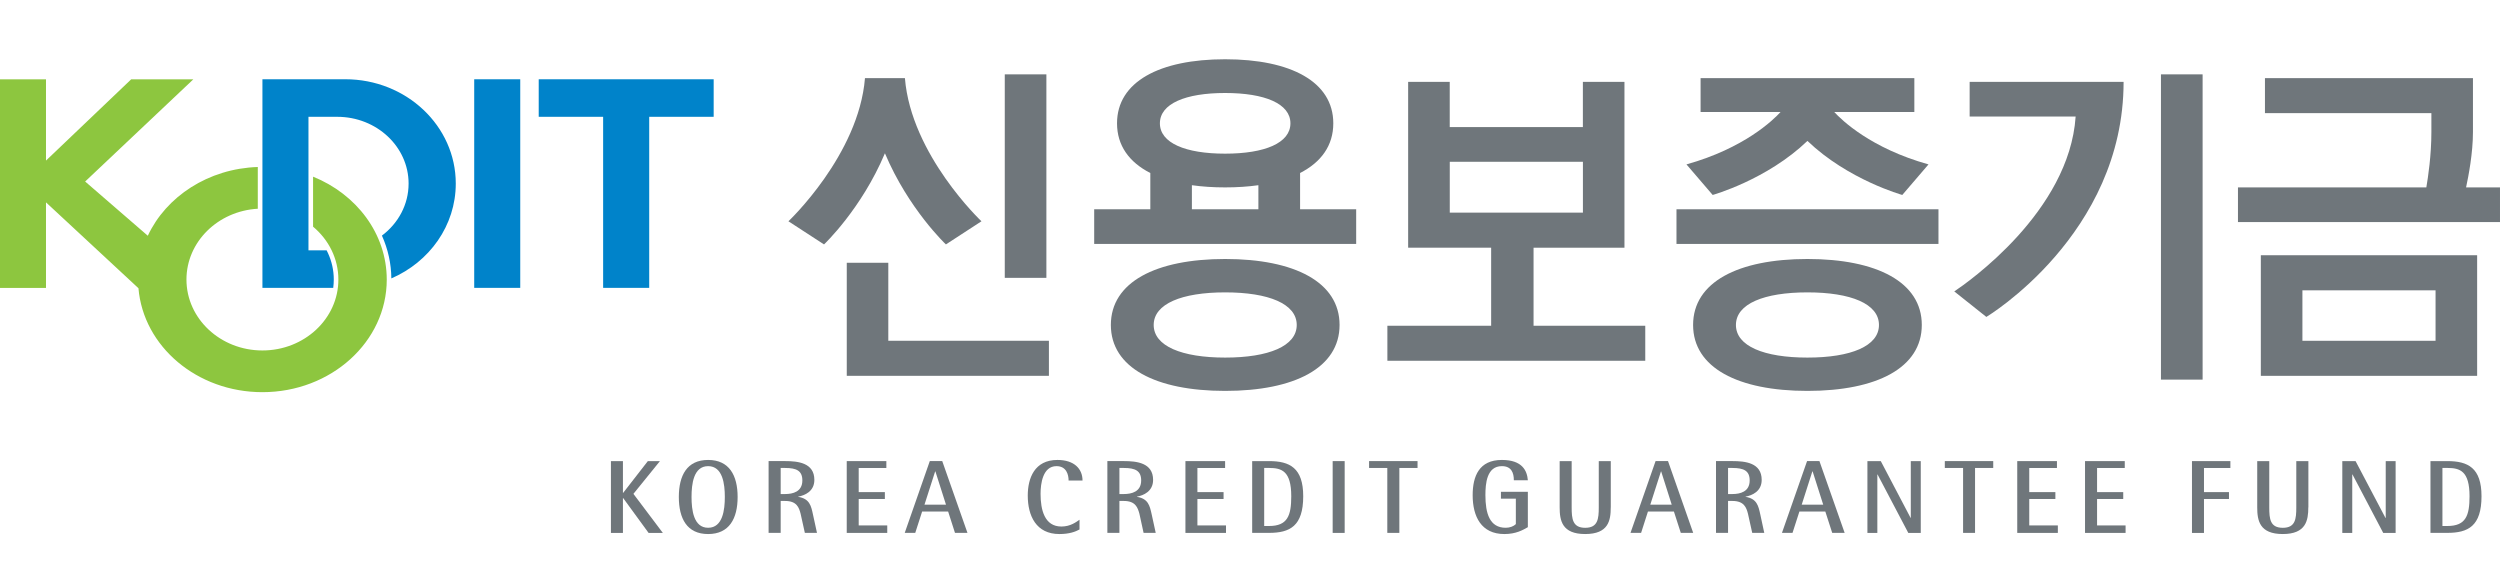 <svg width="323" height="75" viewBox="0 0 323 75" fill="none" xmlns="http://www.w3.org/2000/svg">
<rect x="0" y="0" width="323" height="75" fill="#333333" stroke="none"/>
<g clip-path="url(#clip0_1_18362)">
<rect width="323" height="75" fill="white"/>
<g clip-path="url(#clip1_1_18362)">
<path d="M78.932 59.575H80.483V63.678H80.513L83.702 59.575H85.264L81.838 63.806L85.638 68.852H83.798L80.513 64.351H80.483V68.852H78.932V59.575Z" fill="#6F767B"/>
<path d="M89.347 64.21C89.347 62.57 89.59 60.226 91.49 60.226C93.39 60.226 93.648 62.57 93.648 64.21C93.648 65.849 93.39 68.188 91.49 68.188C89.595 68.188 89.347 65.849 89.347 64.21ZM91.49 68.999C94.219 68.999 95.301 66.993 95.301 64.21C95.301 61.426 94.219 59.425 91.49 59.425C88.756 59.425 87.705 61.43 87.705 64.21C87.705 66.993 88.756 68.999 91.49 68.999Z" fill="#6F767B"/>
<path d="M100.864 60.461H101.44C102.911 60.461 103.664 60.823 103.664 62.077C103.664 63.538 102.426 63.831 101.44 63.831H100.864V60.461ZM99.308 68.849H100.864V64.724H101.44C102.951 64.724 103.234 65.585 103.437 66.372L103.987 68.849H105.554L105.028 66.436C104.796 65.351 104.594 64.426 103.128 64.193V64.165C103.962 64.014 105.215 63.497 105.215 62.004C105.215 59.783 103.078 59.573 101.435 59.573H99.303V68.849H99.308Z" fill="#6F767B"/>
<path d="M109.393 59.575H114.517V60.464H110.944V63.581H114.325V64.47H110.944V67.885H114.633V68.852H109.398V59.575H109.393Z" fill="#6F767B"/>
<path d="M120.822 60.905H120.853L122.222 65.204H119.443L120.822 60.905ZM116.891 68.849H118.25L119.139 66.093H122.5L123.384 68.849H124.997L121.737 59.573H120.13L116.891 68.849Z" fill="#6F767B"/>
<path d="M139.473 68.408C138.947 68.701 138.134 68.999 136.875 68.999C133.874 68.999 132.787 66.645 132.787 64.035C132.787 61.792 133.646 59.425 136.623 59.425C138.791 59.425 139.862 60.574 139.862 62.085H138.063C138.063 61.33 137.785 60.226 136.496 60.226C134.723 60.226 134.44 62.502 134.44 63.797C134.44 65.876 134.955 68.028 137.133 68.028C138.311 68.028 139.059 67.433 139.473 67.149V68.408Z" fill="#6F767B"/>
<path d="M144.629 60.461H145.205C146.67 60.461 147.439 60.823 147.439 62.077C147.439 63.538 146.195 63.831 145.205 63.831H144.629V60.461ZM143.072 68.849H144.629V64.724H145.205C146.711 64.724 146.994 65.585 147.211 66.372L147.752 68.849H149.319L148.793 66.436C148.55 65.351 148.358 64.426 146.898 64.193V64.165C147.727 64.014 148.98 63.497 148.98 62.004C148.98 59.783 146.837 59.573 145.2 59.573H143.072V68.849Z" fill="#6F767B"/>
<path d="M153.158 59.575H158.283V60.464H154.705V63.581H158.085V64.47H154.705V67.885H158.399V68.852H153.158V59.575Z" fill="#6F767B"/>
<path d="M163.333 60.459H163.964C165.587 60.459 166.83 60.848 166.83 64.117C166.83 66.603 166.365 67.959 163.964 67.959H163.333V60.459ZM161.781 68.847H163.964C166.648 68.847 168.376 67.977 168.376 64.117C168.376 60.445 166.628 59.575 163.964 59.575H161.781V68.847Z" fill="#6F767B"/>
<path d="M172.18 59.575H173.731V68.852H172.18V59.575Z" fill="#6F767B"/>
<path d="M179.24 60.461H176.885V59.573H183.146V60.461H180.796V68.849H179.24V60.461Z" fill="#6F767B"/>
<path d="M197.398 68.111C196.751 68.486 195.847 68.999 194.366 68.999C191.379 68.999 190.268 66.737 190.268 63.981C190.268 61.522 191.101 59.425 194.043 59.425C196.696 59.425 197.297 60.826 197.398 62.048H195.589C195.589 61.087 195.271 60.226 194.043 60.226C192.072 60.226 191.915 62.502 191.915 63.981C191.915 66.316 192.451 68.188 194.538 68.188C195.089 68.188 195.569 67.992 195.847 67.717V64.429H193.921V63.541H197.398V68.111Z" fill="#6F767B"/>
<path d="M208.108 65.55C208.108 67.249 207.815 68.998 204.808 68.998C201.806 68.998 201.508 67.249 201.508 65.55V59.575H203.059V65.555C203.059 67.038 203.175 68.192 204.808 68.192C206.445 68.192 206.561 67.038 206.561 65.555V59.575H208.113V65.55H208.108Z" fill="#6F767B"/>
<path d="M214.597 60.905H214.622L215.987 65.204H213.217L214.597 60.905ZM210.66 68.849H212.03L212.914 66.093H216.27L217.159 68.849H218.761L215.507 59.573H213.9L210.66 68.849Z" fill="#6F767B"/>
<path d="M223.264 60.461H223.835C225.3 60.461 226.058 60.823 226.058 62.077C226.058 63.538 224.82 63.831 223.835 63.831H223.264V60.461ZM221.707 68.849H223.264V64.724H223.835C225.341 64.724 225.634 65.585 225.836 66.372L226.387 68.849H227.943L227.423 66.436C227.185 65.351 226.988 64.426 225.528 64.193V64.165C226.356 64.014 227.61 63.497 227.61 62.004C227.61 59.783 225.472 59.573 223.835 59.573H221.707V68.849Z" fill="#6F767B"/>
<path d="M234.155 60.905H234.191L235.56 65.204H232.781L234.155 60.905ZM230.229 68.849H231.593L232.482 66.093H235.833L236.722 68.849H238.329L235.07 59.573H233.473L230.229 68.849Z" fill="#6F767B"/>
<path d="M241.275 59.575H242.998L246.854 66.919H246.874V59.575H248.163V68.852H246.551L242.578 61.297H242.553V68.852H241.27V59.575H241.275Z" fill="#6F767B"/>
<path d="M253.625 60.461H251.27V59.573H257.526V60.461H255.176V68.849H253.63V60.461H253.625Z" fill="#6F767B"/>
<path d="M260.623 59.575H265.758V60.464H262.18V63.581H265.555V64.47H262.18V67.885H265.874V68.852H260.628V59.575H260.623Z" fill="#6F767B"/>
<path d="M269.39 59.575H274.519V60.464H270.941V63.582H274.322V64.47H270.941V67.886H274.625V68.852H269.385V59.575H269.39Z" fill="#6F767B"/>
<path d="M283.203 59.575H288.166V60.464H284.755V63.581H287.984V64.47H284.755V68.856H283.203V59.575Z" fill="#6F767B"/>
<path d="M298.233 65.55C298.233 67.249 297.93 68.998 294.933 68.998C291.931 68.998 291.633 67.249 291.633 65.55V59.575H293.189V65.555C293.189 67.038 293.295 68.192 294.938 68.192C296.57 68.192 296.681 67.038 296.681 65.555V59.575H298.243V65.55H298.233Z" fill="#6F767B"/>
<path d="M302.621 59.575H304.339L308.205 66.919H308.236V59.575H309.514V68.852H307.912L303.94 61.297H303.91V68.852H302.626V59.575H302.621Z" fill="#6F767B"/>
<path d="M315.562 60.459H316.199C317.826 60.459 319.064 60.848 319.064 64.117C319.064 66.603 318.599 67.959 316.199 67.959H315.562V60.459ZM314.016 68.847H316.199C318.877 68.847 320.611 67.977 320.611 64.117C320.611 60.445 318.862 59.575 316.199 59.575H314.016V68.847Z" fill="#6F767B"/>
<path d="M58.886 23.718C58.886 16.273 52.493 10.239 44.61 10.239H39.854H36.489H33.906V37.189H36.625H43.053C43.099 36.832 43.124 36.474 43.124 36.113C43.124 34.931 42.871 33.787 42.376 32.706C42.321 32.583 42.26 32.464 42.199 32.34H39.854V15.092H43.574C48.663 15.092 52.791 18.952 52.791 23.718C52.791 26.438 51.447 28.86 49.345 30.44C50.133 32.198 50.543 34.052 50.563 35.971C55.48 33.842 58.886 29.153 58.886 23.718Z" fill="#0083CA"/>
<path d="M67.216 10.242H61.268V37.192H67.216V10.242Z" fill="#0083CA"/>
<path d="M92.206 10.242H69.602V15.091H77.925V37.192H83.878V15.091H92.206V10.242Z" fill="#0083CA"/>
<path d="M40.448 22.825V29.286C42.454 30.962 43.718 33.402 43.718 36.117C43.718 41.177 39.326 45.279 33.904 45.279C28.486 45.279 24.09 41.177 24.09 36.117C24.09 31.241 28.168 27.258 33.307 26.969V21.575C26.91 21.786 21.467 25.389 19.097 30.458L11.001 23.453L24.979 10.248H16.949L5.942 20.747V10.248H-0.006V37.198H5.942V26.145L17.889 37.239C18.521 44.752 25.449 50.668 33.904 50.668C42.773 50.668 49.969 44.153 49.969 36.117C49.964 30.192 46.058 25.092 40.448 22.825Z" fill="#8DC63F"/>
<path d="M135.193 9.607H129.816V35.898H135.193V9.607Z" fill="#6F767B"/>
<path d="M192.657 32.005V42.087H179.25V46.611H212.568V42.087H198.135V32.005H209.88V10.577H204.508V16.419H187.305V10.577H181.933V32.001H192.657V32.005ZM187.31 20.902H204.513V27.472H187.31V20.902Z" fill="#6F767B"/>
<path d="M135.519 48.556V44.027H114.769V33.95H109.402V48.556H135.519Z" fill="#6F767B"/>
<path d="M167.966 22.353C170.705 20.957 172.262 18.796 172.262 15.934C172.262 10.563 166.774 7.656 158.283 7.656C149.809 7.656 144.32 10.563 144.32 15.934C144.32 18.796 145.882 20.957 148.621 22.353V27.037H141.369V31.515H175.218V27.037H167.971V22.353H167.966ZM158.283 12.015C163.413 12.015 166.723 13.393 166.723 15.934C166.723 18.475 163.413 19.853 158.283 19.853C153.164 19.853 149.859 18.475 149.859 15.934C149.859 13.393 153.164 12.015 158.283 12.015ZM153.993 23.928C155.317 24.116 156.752 24.212 158.283 24.212C159.825 24.212 161.26 24.116 162.584 23.928V27.037H153.993V23.928Z" fill="#6F767B"/>
<path d="M122.211 31.579L126.805 28.589C126.805 28.589 117.718 20.023 116.915 10.092H116.703H111.972H111.755C110.952 20.027 101.865 28.589 101.865 28.589L106.464 31.579C106.464 31.579 111.29 27.028 114.332 19.803C117.38 27.028 122.211 31.579 122.211 31.579Z" fill="#6F767B"/>
<path d="M292.1 48.558H320.046V32.977H292.1V48.558ZM314.674 44.03H297.472V37.51H314.674V44.03Z" fill="#6F767B"/>
<path d="M158.29 33.462C149.325 33.462 143.523 36.452 143.523 41.983C143.523 47.509 149.325 50.504 158.29 50.504C167.265 50.504 173.072 47.514 173.072 41.983C173.072 36.456 167.27 33.462 158.29 33.462ZM158.29 46.2C152.686 46.2 149.057 44.716 149.057 41.987C149.057 39.254 152.681 37.775 158.29 37.775C163.91 37.775 167.538 39.254 167.538 41.987C167.538 44.716 163.91 46.2 158.29 46.2Z" fill="#6F767B"/>
<path d="M250.45 27.038H216.602V31.516H250.45V27.038Z" fill="#6F767B"/>
<path d="M233.52 33.462C224.55 33.462 218.748 36.452 218.748 41.983C218.748 47.509 224.55 50.504 233.52 50.504C242.495 50.504 248.296 47.514 248.296 41.983C248.296 36.456 242.495 33.462 233.52 33.462ZM233.52 46.2C227.905 46.2 224.282 44.716 224.282 41.987C224.282 39.254 227.905 37.775 233.52 37.775C239.134 37.775 242.763 39.254 242.763 41.987C242.763 44.716 239.134 46.2 233.52 46.2Z" fill="#6F767B"/>
<path d="M319.501 10.092H292.632V14.62H314.135V17.051C314.135 20.078 313.71 22.871 313.483 24.212H289.145V28.69H322.999V24.212H318.617C318.935 22.738 319.506 19.767 319.506 17.051V10.092H319.501Z" fill="#6F767B"/>
<path d="M217.891 21.241L221.277 25.188C221.277 25.188 228.286 23.233 233.521 18.205C238.767 23.233 245.776 25.188 245.776 25.188L249.162 21.241C241.703 19.157 237.948 15.518 236.988 14.474H247.333V10.092H219.715V14.469H230.05C229.094 15.518 225.345 19.157 217.891 21.241Z" fill="#6F767B"/>
<path d="M284.577 9.607H279.195V49.047H284.577V9.607Z" fill="#6F767B"/>
<path d="M254.473 15.06H268.173C267.35 27.349 254.19 36.52 252.492 37.651L256.636 40.947C256.636 40.947 274.369 30.329 274.369 10.577H254.478V15.06H254.473Z" fill="#6F767B"/>
</g>
</g>
<defs>
<clipPath id="clip0_1_18362">
<rect width="323" height="75" fill="white"/>
</clipPath>
<clipPath id="clip1_1_18362">
<rect width="323" height="61.345" fill="white" transform="translate(-0.002 7.655)"/>
</clipPath>
</defs>
</svg>
